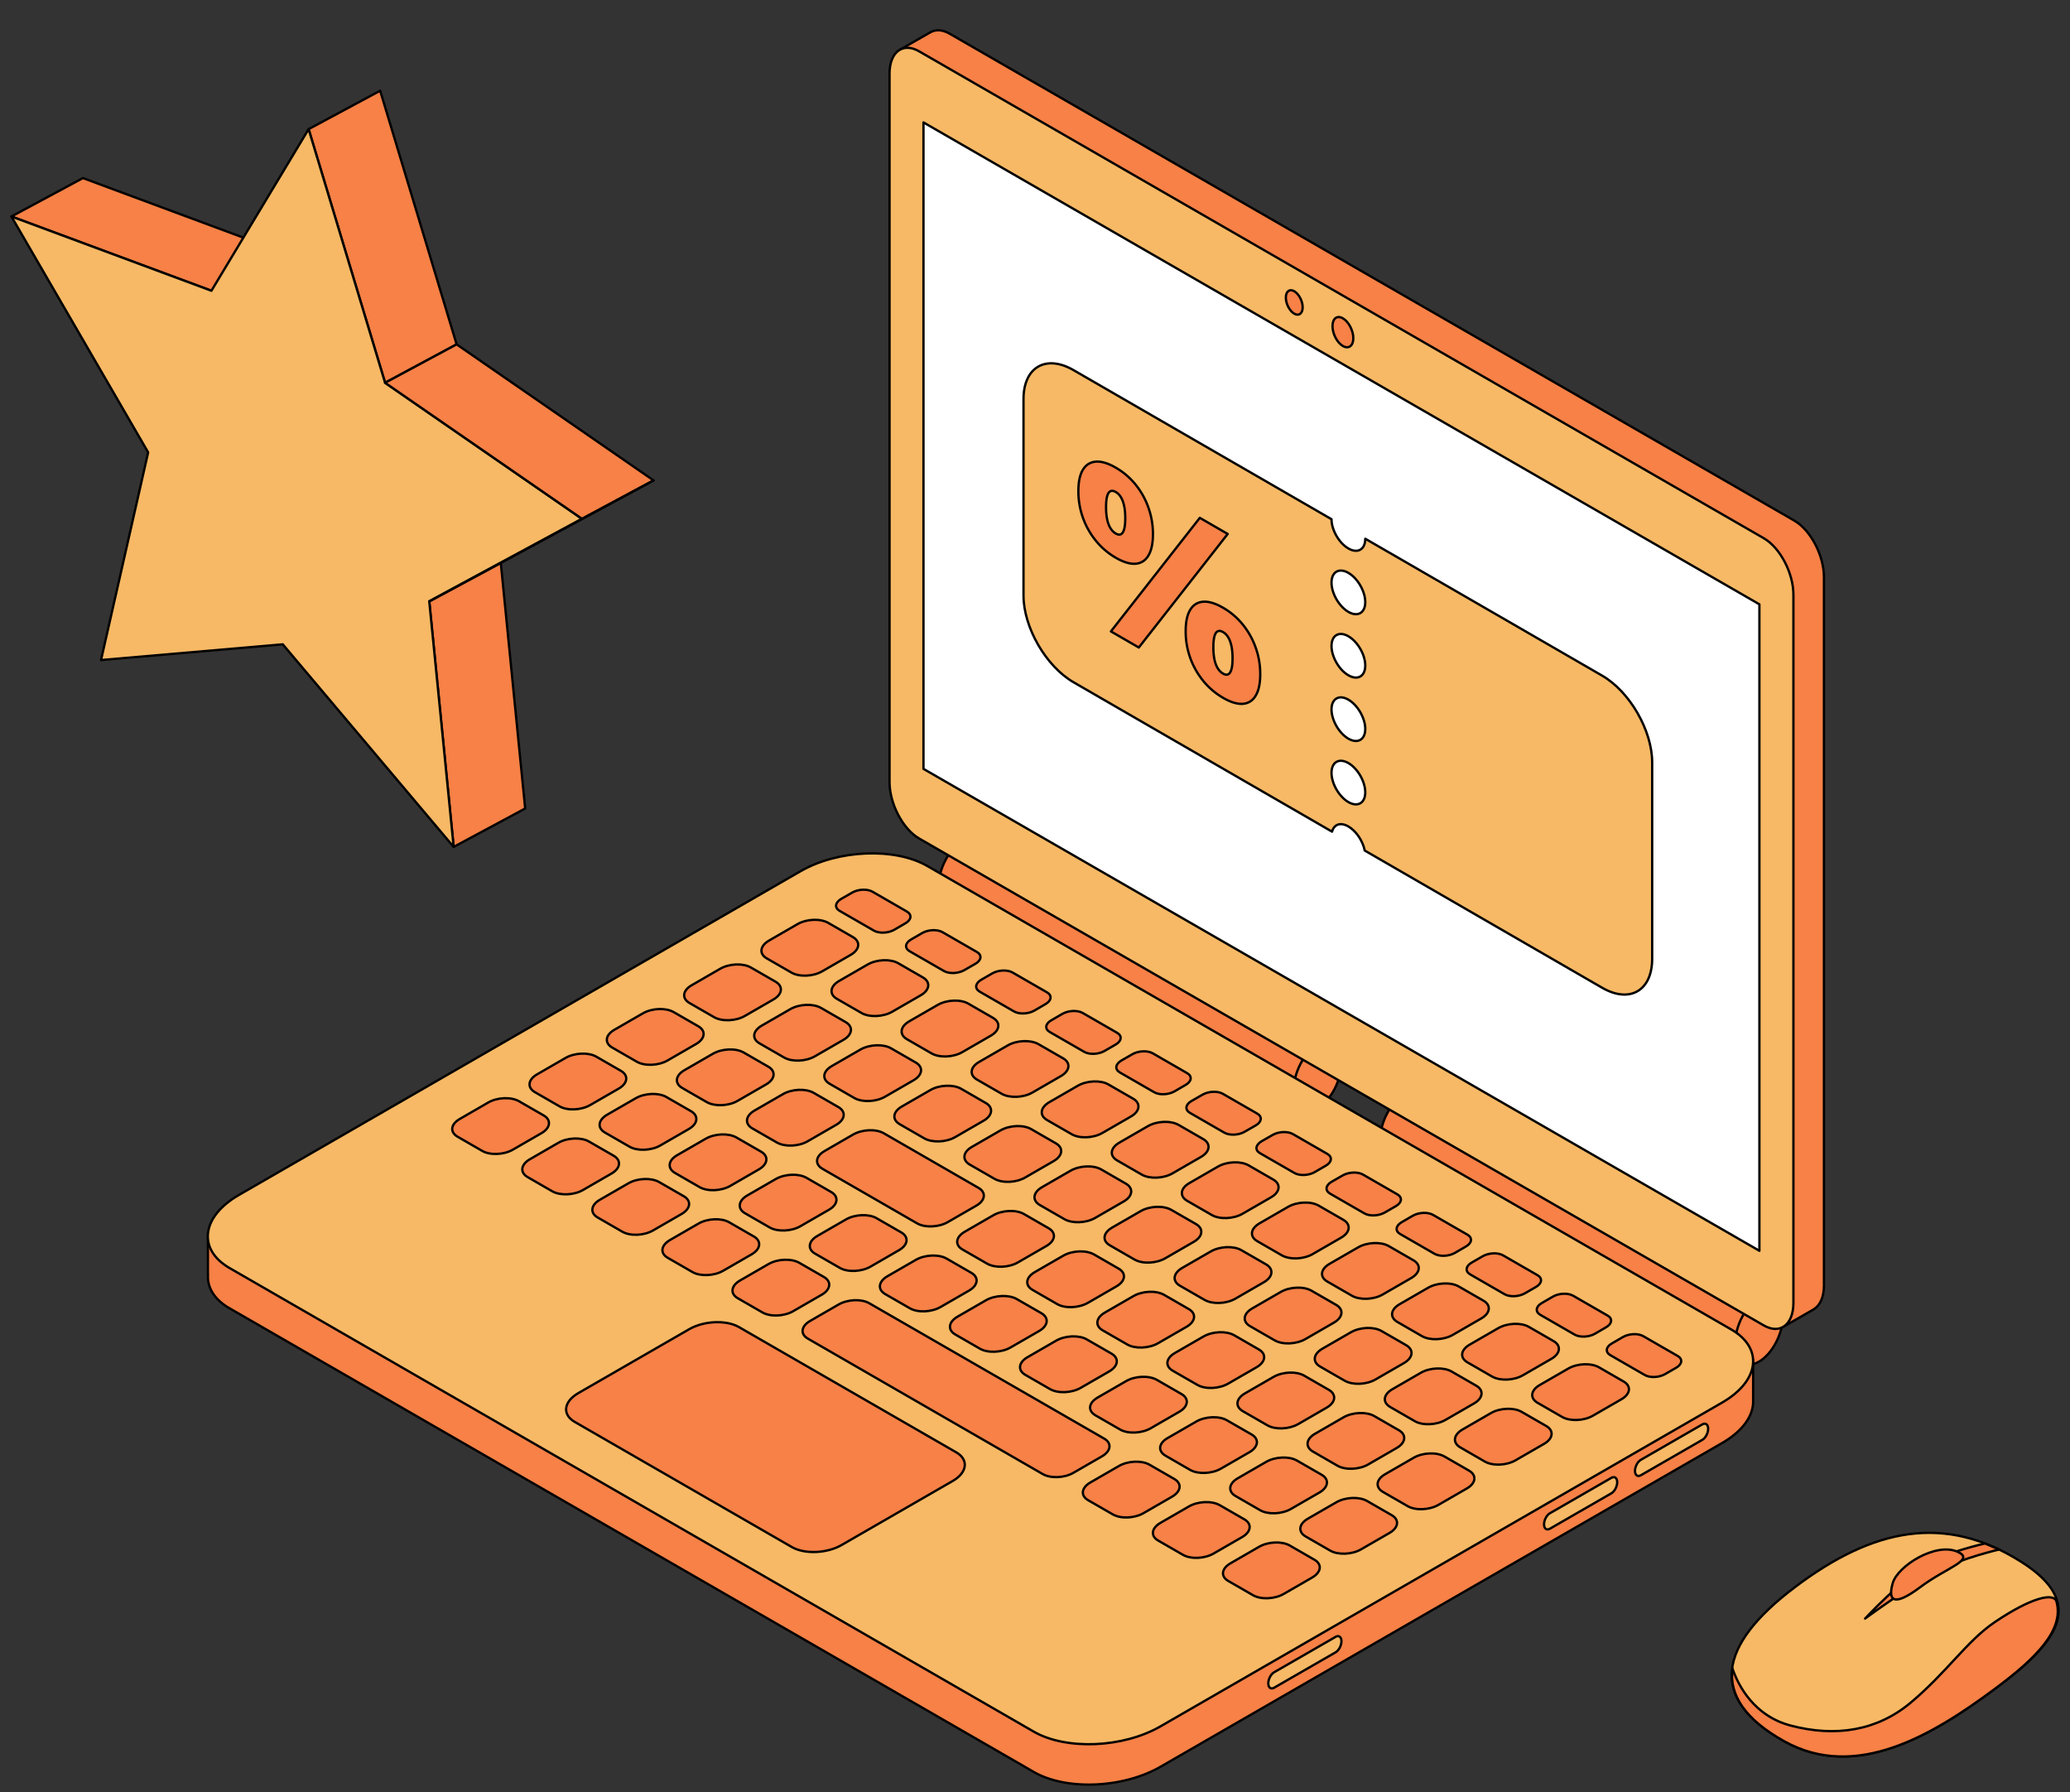 <svg xmlns="http://www.w3.org/2000/svg" width="268" height="232" fill="none" viewBox="0 0 268 232"><rect x="0" y="0" width="268" height="232" fill="#333333" stroke="none"/><path fill="#F78146" stroke="#000" stroke-linejoin="round" stroke-miterlimit="10" stroke-width="0.3" d="M178.678 147.587c0-2.278 1.385-4.918 3.101-5.904.759-.439 1.444-.456 1.984-.162l.01-.014 46.161 26.335-4.285 8.547-45.78-26.235.007-.017c-.734-.346-1.198-1.234-1.198-2.55Z"/><path fill="#F78146" stroke="#000" stroke-linejoin="round" stroke-miterlimit="10" stroke-width="0.3" d="M224.645 173.924c0 2.28 1.385 3.325 3.101 2.339 1.707-.988 3.092-3.628 3.092-5.906s-1.385-3.324-3.092-2.336c-1.716.985-3.101 3.636-3.101 5.903Zm-103.14-59.136c0-2.278 1.385-4.928 3.099-5.906.761-.439 1.446-.456 1.986-.159l.01-.018 46.161 26.338-4.285 8.544-45.78-26.235.007-.017c-.727-.345-1.198-1.231-1.198-2.547Z"/><path fill="#F78146" stroke="#000" stroke-linejoin="round" stroke-miterlimit="10" stroke-width="0.3" d="M167.481 141.126c0 2.277 1.388 3.322 3.102 2.336 1.707-.988 3.101-3.628 3.101-5.906s-1.385-3.324-3.101-2.336c-1.714.988-3.102 3.636-3.102 5.906Z"/><path fill="#F78146" stroke="#000" stroke-linecap="round" stroke-linejoin="round" stroke-miterlimit="10" stroke-width="0.3" d="M26.93 165.039h-.007c-.007.101 0-5.205 0-5.205s5.366-1.358 5.314-1.157a8 8 0 0 0-.059.525l71.461-41.185c4.85-2.803 12.22-3.107 16.419-.684l102.532 59.104c1.68-.162 4.386-.373 4.386-.373v5.298c.041 1.883-1.319 3.881-4.005 5.433l-72.714 41.913c-4.85 2.793-12.217 3.104-16.418.675l-104.084-60c-2.012-1.147-2.932-2.716-2.825-4.344"/><path fill="#F7B965" stroke="#000" stroke-linecap="round" stroke-linejoin="round" stroke-miterlimit="10" stroke-width="0.3" d="M133.833 224.163c4.199 2.42 11.569 2.119 16.418-.684l72.711-41.911c4.85-2.799 5.383-7.043 1.174-9.465l-104.084-59.999c-4.199-2.42-11.568-2.116-16.418.684l-72.711 41.91c-4.853 2.803-5.383 7.046-1.184 9.466z"/><path fill="#F78146" stroke="#000" stroke-linejoin="round" stroke-miterlimit="10" stroke-width="0.3" d="m199.057 181.592 3.195 1.839c1.014.584 2.814.515 3.988-.167l3.686-2.125c1.174-.677 1.301-1.714.287-2.295l-3.195-1.841c-1.014-.589-2.814-.515-3.988.169l-3.685 2.126c-1.174.676-1.299 1.704-.288 2.294Zm-9.067-5.23 3.195 1.839c1.014.581 2.814.515 3.988-.169l3.683-2.126c1.176-.674 1.302-1.711.287-2.294l-3.192-1.839c-1.014-.591-2.814-.515-3.99.169l-3.684 2.126c-1.174.674-1.309 1.703-.287 2.294Zm-9.075-5.231 3.193 1.841c1.014.581 2.814.512 3.988-.169l3.686-2.126c1.173-.676 1.301-1.713.287-2.294l-3.195-1.839c-1.021-.591-2.814-.515-3.988.167l-3.683 2.125c-1.176.677-1.302 1.706-.288 2.295Zm-9.067-5.229 3.195 1.839c1.022.583 2.814.515 3.988-.169l3.683-2.126c1.177-.674 1.302-1.711.288-2.295l-3.193-1.838c-1.014-.591-2.814-.515-3.988.169l-3.685 2.125c-1.174.675-1.309 1.714-.288 2.295Zm-9.073-5.229 3.192 1.839c1.014.581 2.814.515 3.988-.169l3.686-2.126c1.174-.676 1.301-1.713.287-2.304l-3.194-1.839c-1.022-.591-2.815-.515-3.988.169l-3.684 2.126c-1.176.684-1.301 1.721-.287 2.304Zm-9.076-5.222 3.195 1.839c1.014.59 2.814.514 3.988-.17l3.683-2.125c1.174-.677 1.302-1.714.287-2.295l-3.194-1.839c-1.015-.583-2.812-.515-3.988.167l-3.684 2.128c-1.174.664-1.301 1.704-.287 2.295Zm-9.066-5.232 3.193 1.839c1.014.584 2.814.515 3.99-.169l3.683-2.126c1.174-.674 1.302-1.711.288-2.302l-3.195-1.839c-1.022-.583-2.814-.514-3.988.17l-3.683 2.125c-1.177.682-1.312 1.711-.288 2.302Zm-9.076-5.229 3.195 1.839c1.014.59 2.814.514 3.988-.17l3.683-2.125c1.177-.674 1.302-1.714.288-2.305l-3.195-1.838c-1.012-.591-2.812-.515-3.988.169l-3.683 2.125c-1.174.684-1.302 1.714-.288 2.305Zm53.496 42.375 3.187 1.839c1.022.591 2.812.515 3.988-.169l3.684-2.126c1.174-.674 1.301-1.711.287-2.302l-3.195-1.839c-1.014-.59-2.814-.514-3.988.167l-3.683 2.128c-1.166.682-1.294 1.711-.28 2.302Zm-9.075-5.23 3.192 1.839c1.014.591 2.814.515 3.988-.169l3.686-2.126c1.174-.676 1.302-1.713.287-2.294l-3.194-1.839c-1.014-.583-2.815-.515-3.988.167l-3.684 2.128c-1.176.674-1.301 1.704-.287 2.294Zm-9.068-5.232 3.195 1.839c1.021.583 2.814.515 3.988-.169l3.685-2.126c1.174-.674 1.3-1.711.285-2.302l-3.192-1.839c-1.014-.591-2.814-.515-3.988.169l-3.686 2.126c-1.174.682-1.309 1.711-.287 2.302Zm-9.072-5.23 3.193 1.839c1.014.591 2.814.515 3.99-.169l3.683-2.126c1.174-.674 1.302-1.713.288-2.295l-3.195-1.838c-1.021-.584-2.814-.515-3.988.169l-3.683 2.126c-1.177.674-1.302 1.711-.288 2.294Zm-9.07-5.232 3.195 1.839c1.014.583 2.814.515 3.988-.167l3.685-2.128c1.174-.674 1.302-1.711.288-2.302l-3.195-1.839c-1.014-.591-2.814-.515-3.988.169l-3.686 2.126c-1.181.684-1.309 1.721-.287 2.302Zm-9.074-5.228 3.192 1.839c1.014.591 2.814.515 3.991-.169l3.683-2.126c1.174-.674 1.302-1.714.287-2.295l-3.194-1.838c-1.022-.584-2.815-.515-3.988.169l-3.684 2.125c-1.176.675-1.311 1.712-.287 2.295Zm-9.075-5.224 3.195 1.839c1.014.581 2.814.515 3.987-.169l3.684-2.126c1.176-.674 1.301-1.713.287-2.302l-3.192-1.841c-1.014-.588-2.814-.512-3.99.169l-3.684 2.126c-1.174.676-1.301 1.713-.287 2.304Zm-9.066-5.231 3.195 1.839c1.021.591 2.811.515 3.988-.167l3.683-2.126c1.174-.676 1.301-1.713.287-2.294l-3.194-1.841c-1.015-.589-2.815-.513-3.988.169l-3.684 2.125c-1.184.667-1.311 1.704-.287 2.295Zm-9.077-5.231 3.195 1.839c1.014.581 2.814.515 3.988-.16l3.683-2.125c1.177-.677 1.302-1.714.288-2.295l-3.193-1.841c-1.014-.581-2.814-.515-3.99.169l-3.683 2.126c-1.174.666-1.302 1.696-.288 2.287Zm-9.065-5.23 3.195 1.842c1.014.588 2.814.512 3.988-.169l3.683-2.126c1.174-.677 1.302-1.714.288-2.295l-3.195-1.839c-1.014-.59-2.812-.514-3.988.167l-3.684 2.126c-1.183.676-1.308 1.706-.287 2.294Zm-9.077-5.23 3.194 1.838c1.015.584 2.815.515 3.988-.169l3.684-2.125c1.176-.675 1.301-1.712.287-2.295l-3.192-1.839c-1.014-.581-2.814-.515-3.988.169l-3.686 2.126c-1.174.674-1.309 1.714-.287 2.295Zm-9.072-5.229 3.192 1.839c1.025.59 2.815.514 3.988-.162l3.686-2.126c1.174-.674 1.302-1.711.288-2.302l-3.195-1.839c-1.014-.59-2.814-.514-3.988.167l-3.684 2.128c-1.176.674-1.301 1.711-.287 2.295Zm89.787 63.297 3.195 1.838c1.014.591 2.814.515 3.988-.162l3.683-2.125c1.176-.674 1.302-1.711.287-2.302l-3.192-1.839c-1.024-.583-2.814-.515-3.99.169l-3.684 2.126c-1.183.667-1.309 1.704-.287 2.295Zm-9.078-5.233 3.187 1.839c1.022.591 2.815.515 3.988-.167l3.684-2.128c1.174-.674 1.301-1.711.287-2.294l-3.195-1.839c-1.014-.581-2.811-.515-3.988.169l-3.683 2.126c-1.166.667-1.294 1.704-.28 2.294Zm-9.075-5.228 3.192 1.838c1.024.591 2.814.515 3.991-.159l3.683-2.128c1.174-.674 1.302-1.711.287-2.302l-3.194-1.839c-1.015-.591-2.814-.515-3.988.169l-3.684 2.126c-1.176.674-1.301 1.704-.287 2.295Zm-9.067-5.232 3.195 1.838c1.014.591 2.814.515 3.988-.166l3.686-2.126c1.174-.677 1.301-1.714.287-2.295l-3.195-1.841c-1.014-.581-2.814-.512-3.987.169l-3.686 2.126c-1.182.676-1.309 1.704-.288 2.295Zm-9.072-5.228 3.195 1.838c1.012.581 2.812.515 3.988-.169l3.683-2.125c1.174-.675 1.302-1.712.288-2.295l-3.195-1.839c-1.022-.591-2.814-.515-3.988.169l-3.683 2.126c-1.177.674-1.302 1.711-.288 2.295Zm-9.078-5.235 3.195 1.841c1.014.589 2.814.513 3.988-.169l3.683-2.125c1.177-.677 1.302-1.714.288-2.295l-3.193-1.839c-1.024-.583-2.814-.515-3.99.167l-3.683 2.125c-1.174.677-1.302 1.714-.288 2.295Zm-9.066-5.227 3.195 1.838c1.021.584 2.811.515 3.988-.169l3.683-2.125c1.174-.675 1.302-1.712.287-2.295l-3.194-1.839c-1.022-.591-2.814-.515-3.988.169l-3.684 2.126c-1.173.674-1.309 1.714-.287 2.295Zm-18.14-10.453 12.261 7.068c1.021.591 2.814.515 3.988-.169l3.683-2.125c1.176-.675 1.302-1.712.287-2.295l-12.261-7.068c-1.011-.591-2.811-.515-3.988.166l-3.683 2.129c-1.184.664-1.309 1.703-.287 2.294Zm-9.079-5.23 3.195 1.838c1.014.584 2.814.515 3.988-.169l3.683-2.125c1.177-.675 1.302-1.712.288-2.295l-3.193-1.839c-1.024-.591-2.814-.515-3.988.162l-3.686 2.126c-1.173.681-1.301 1.711-.287 2.302Zm-9.074-5.231 3.192 1.839c1.024.581 2.814.514 3.99-.17l3.684-2.125c1.174-.674 1.301-1.714.287-2.295l-3.195-1.839c-1.021-.583-2.814-.515-3.988.169l-3.683 2.126c-1.176.674-1.301 1.704-.287 2.295Zm-9.067-5.232 3.195 1.839c1.021.59 2.814.514 3.988-.167l3.686-2.128c1.174-.674 1.309-1.711.287-2.295l-3.195-1.839c-1.024-.581-2.814-.515-3.988.169l-3.686 2.126c-1.18.677-1.308 1.704-.287 2.295Zm89.781 63.292 3.195 1.839c1.014.581 2.814.515 3.988-.169l3.685-2.126c1.174-.674 1.302-1.711.288-2.295l-3.195-1.839c-1.014-.581-2.814-.514-3.988.17l-3.686 2.125c-1.174.674-1.301 1.711-.287 2.295Zm-9.073-5.234 3.193 1.841c1.014.588 2.814.512 3.99-.169l3.684-2.126c1.173-.676 1.301-1.713.287-2.294l-3.195-1.839c-1.014-.584-2.814-.515-3.988.166l-3.683 2.126c-1.177.677-1.302 1.714-.288 2.295Zm-9.068-5.222 3.192 1.841c1.015.588 2.815.512 3.988-.162l3.686-2.126c1.174-.674 1.302-1.711.288-2.294l-3.195-1.839c-1.022-.591-2.814-.515-3.988.169l-3.684 2.126c-1.176.657-1.311 1.696-.287 2.285Zm-9.076-5.228 3.195 1.839c1.011.591 2.811.515 3.988-.169l3.683-2.126c1.174-.674 1.302-1.711.287-2.294l-3.194-1.839c-1.022-.581-2.814-.515-3.988.169l-3.684 2.126c-1.173.674-1.301 1.704-.287 2.294Zm-9.064-5.23 3.192 1.839c1.024.591 2.815.515 3.988-.169l3.686-2.126c1.174-.677 1.302-1.714.288-2.295l-3.195-1.839c-1.014-.59-2.814-.514-3.988.167l-3.684 2.128c-1.183.674-1.311 1.704-.287 2.295Zm-9.077-5.231 3.195 1.839c1.014.591 2.814.515 3.988-.169l3.684-2.126c1.173-.674 1.301-1.711.287-2.295l-3.195-1.838c-1.014-.581-2.812-.515-3.988.162l-3.683 2.125c-1.174.682-1.309 1.711-.288 2.302Zm-9.074-5.23 3.195 1.838c1.014.591 2.814.515 3.988-.169l3.683-2.125c1.177-.675 1.302-1.714.288-2.295l-3.193-1.839c-1.014-.591-2.814-.515-3.988.159l-3.686 2.126c-1.173.684-1.301 1.721-.287 2.305Zm-9.069-5.23 3.195 1.838c1.014.591 2.814.515 3.988-.166l3.683-2.128c1.174-.675 1.302-1.712.288-2.295l-3.195-1.839c-1.022-.591-2.812-.515-3.988.169l-3.683 2.126c-1.184.676-1.309 1.714-.288 2.295Zm-9.075-5.231 3.194 1.839c1.015.581 2.815.515 3.988-.169l3.686-2.126c1.174-.674 1.299-1.713.288-2.294l-3.195-1.839c-1.024-.591-2.814-.515-3.988.159l-3.686 2.126c-1.174.684-1.302 1.721-.287 2.304Zm-9.074-5.223 3.193 1.839c1.014.591 2.814.515 3.99-.169l3.683-2.126c1.174-.674 1.302-1.714.288-2.295l-3.195-1.838c-1.014-.584-2.814-.515-3.988.169l-3.684 2.125c-1.176.667-1.3 1.704-.287 2.295Zm-9.069-5.23 3.195 1.838c1.014.584 2.814.515 3.988-.166l3.686-2.126c1.174-.676 1.301-1.714.287-2.304l-3.195-1.839c-1.014-.591-2.814-.515-3.988.169l-3.686 2.126c-1.173.684-1.308 1.711-.287 2.302Zm-9.073-5.231 3.192 1.839c1.014.59 2.814.514 3.99-.17l3.684-2.125c1.174-.674 1.301-1.711.287-2.295l-3.195-1.839c-1.014-.581-2.814-.514-3.988.17l-3.683 2.125c-1.176.674-1.301 1.704-.287 2.295Zm89.786 63.289 3.195 1.838c1.014.591 2.814.515 3.988-.169l3.684-2.125c1.176-.677 1.301-1.714.287-2.295l-3.192-1.839c-1.015-.591-2.815-.515-3.988.167l-3.686 2.128c-1.184.674-1.309 1.711-.288 2.295Zm-9.073-5.232 3.192 1.839c1.024.591 2.814.515 3.988-.169l3.686-2.126c1.174-.674 1.301-1.711.287-2.295l-3.195-1.838c-1.021-.581-2.814-.515-3.988.169l-3.683 2.125c-1.176.675-1.311 1.714-.287 2.295Zm-9.075-5.229 3.195 1.839c1.022.591 2.812.515 3.988-.169l3.684-2.126c1.173-.674 1.301-1.713.287-2.294l-3.195-1.839c-1.014-.591-2.814-.515-3.988.169l-3.683 2.126c-1.174.674-1.302 1.711-.288 2.294Zm-36.284-20.914 30.403 17.531c1.022.591 2.814.515 3.988-.169l3.684-2.125c1.176-.675 1.301-1.714.287-2.295l-30.411-17.522c-1.014-.591-2.814-.515-3.988.169l-3.683 2.126c-1.166.666-1.301 1.704-.28 2.285Zm-9.076-5.23 3.194 1.839c1.022.591 2.814.515 3.988-.169l3.686-2.125c1.174-.675 1.299-1.712.287-2.295l-3.195-1.839c-1.014-.581-2.814-.515-3.988.169l-3.686 2.126c-1.173.674-1.301 1.711-.287 2.294Zm-9.068-5.233 3.195 1.842c1.014.588 2.814.514 3.988-.17l3.683-2.125c1.177-.677 1.302-1.714.288-2.305l-3.193-1.838c-1.014-.591-2.814-.515-3.99.169l-3.683 2.125c-1.184.684-1.31 1.721-.288 2.302Zm-9.074-5.22 3.194 1.841c1.015.588 2.814.515 3.988-.169l3.686-2.126c1.174-.676 1.302-1.713.288-2.295l-3.195-1.838c-1.014-.584-2.814-.515-3.988.166l-3.686 2.126c-1.174.667-1.309 1.706-.287 2.295Zm-9.073-5.232 3.195 1.839c1.012.583 2.812.515 3.988-.169l3.683-2.126c1.174-.674 1.302-1.711.288-2.302l-3.195-1.839c-1.014-.591-2.814-.515-3.988.167l-3.683 2.128c-1.177.682-1.302 1.711-.288 2.302Zm-9.067-5.228 3.192 1.839c1.014.591 2.814.515 3.988-.169l3.686-2.126c1.174-.676 1.302-1.713.287-2.295l-3.195-1.838c-1.021-.584-2.814-.515-3.987.166l-3.684 2.129c-1.176.674-1.311 1.703-.287 2.294Zm67.253-7.391 3.195 1.839c1.022.584 2.812.515 3.988-.167l3.683-2.128c1.174-.674 1.302-1.711.288-2.294l-3.195-1.839c-1.014-.581-2.814-.515-3.988.169l-3.683 2.126c-1.184.676-1.312 1.704-.288 2.294Zm-9.075-5.23 3.194 1.839c1.015.591 2.815.515 3.988-.169l3.684-2.126c1.176-.674 1.301-1.714.287-2.302l-3.192-1.841c-1.014-.589-2.814-.513-3.991.169l-3.683 2.125c-1.174.684-1.302 1.714-.287 2.305Zm-9.075-5.232 3.195 1.839c1.014.591 2.814.515 3.988-.167l3.686-2.125c1.174-.677 1.301-1.714.287-2.305l-3.194-1.839c-1.015-.59-2.815-.514-3.988.17l-3.686 2.125c-1.174.684-1.299 1.721-.288 2.302Zm-9.067-5.229 3.194 1.839c1.015.591 2.814.515 3.988-.169l3.684-2.126c1.176-.674 1.301-1.711.287-2.302l-3.192-1.838c-1.024-.591-2.814-.515-3.991.166l-3.683 2.126c-1.184.684-1.309 1.721-.288 2.304Zm9.422-6.157 4.452 2.564c.668.387 1.852.338 2.63-.11l1.452-.844c.778-.446.862-1.13.186-1.517l-4.452-2.565c-.668-.389-1.851-.338-2.627.108l-1.454.836c-.769.464-.855 1.14-.187 1.528Zm9.065 5.227 4.454 2.564c.666.39 1.849.338 2.628-.108l1.453-.836c.776-.446.862-1.13.185-1.517l-4.452-2.565c-.668-.39-1.852-.338-2.628.108l-1.454.843c-.768.439-.854 1.123-.186 1.511Zm9.076 5.235 4.452 2.564c.668.387 1.851.338 2.627-.11l1.454-.844c.779-.446.862-1.13.187-1.517l-4.452-2.565c-.668-.389-1.852-.338-2.63.108l-1.452.836c-.771.456-.854 1.14-.186 1.528Zm9.078 5.227 4.452 2.564c.668.39 1.859.339 2.627-.107l1.454-.836c.779-.447.862-1.131.187-1.518l-4.455-2.567c-.668-.387-1.849-.336-2.627.11l-1.454.844c-.776.439-.862 1.123-.184 1.51Zm9.066 5.231 4.452 2.565c.668.387 1.851.336 2.627-.111l1.454-.843c.778-.446.862-1.13.186-1.518l-4.452-2.566c-.667-.388-1.851-.336-2.63.11l-1.453.836c-.769.456-.852 1.137-.184 1.527Zm9.073 5.231 4.454 2.565c.668.389 1.859.338 2.628-.111l1.454-.833c.776-.449.861-1.131.186-1.52l-4.454-2.565c-.668-.387-1.849-.336-2.628.11l-1.454.836c-.768.447-.852 1.131-.186 1.518Zm9.074 5.222 4.455 2.564c.665.39 1.849.339 2.627-.11l1.454-.843c.776-.446.862-1.13.184-1.518l-4.452-2.564c-.668-.388-1.851-.339-2.627.11l-1.454.834c-.778.465-.862 1.147-.187 1.527Zm9.068 5.233 4.455 2.565c.668.387 1.849.336 2.627-.111l1.454-.836c.776-.446.862-1.13.187-1.517l-4.455-2.565c-.668-.387-1.849-.338-2.627.111l-1.454.833c-.769.456-.852 1.13-.187 1.52Zm9.077 5.229 4.452 2.564c.668.388 1.851.339 2.63-.11l1.451-.843c.778-.446.862-1.13.186-1.518l-4.452-2.564c-.668-.388-1.851-.339-2.627.11l-1.454.843c-.768.454-.862 1.131-.186 1.518Zm9.064 5.228 4.454 2.567c.668.387 1.85.336 2.628-.11l1.454-.836c.776-.446.862-1.13.184-1.518l-4.452-2.564c-.668-.39-1.852-.339-2.628.108l-1.453.836c-.769.446-.855 1.13-.187 1.517Zm9.075 5.232 4.452 2.565c.668.387 1.852.338 2.63-.11l1.451-.844c.779-.446.862-1.13.187-1.51l-4.452-2.564c-.668-.388-1.851-.339-2.627.11l-1.454.843c-.769.439-.855 1.123-.187 1.51Zm9.077 5.228 4.452 2.565c.668.39 1.852.338 2.628-.108l1.453-.836c.779-.446.862-1.13.187-1.518l-4.455-2.564c-.665-.39-1.849-.338-2.627.108l-1.454.843c-.776.439-.862 1.123-.184 1.51ZM74.4 184.064l28.129 16.213c1.647.946 4.545.826 6.438-.27l14.373-8.284c1.903-1.096 2.105-2.768.467-3.712l-28.132-16.215c-1.638-.944-4.538-.826-6.438.27l-14.373 8.284c-1.9 1.098-2.105 2.768-.464 3.714Z"/><path fill="#F7B965" stroke="#000" stroke-linecap="round" stroke-linejoin="round" stroke-miterlimit="10" stroke-width="0.3" d="m212.434 190.98 7.966-4.589c.415-.236.753-.885.753-1.435 0-.546-.338-.801-.753-.564l-7.966 4.59c-.415.235-.754.885-.754 1.434 0 .547.339.802.754.564m-11.777 6.921 7.968-4.59c.413-.235.752-.885.752-1.434s-.339-.802-.752-.566l-7.968 4.589c-.415.238-.752.888-.752 1.434 0 .549.337.802.752.567m-35.703 20.584 7.968-4.59c.415-.235.754-.885.754-1.434s-.339-.809-.754-.564l-7.968 4.587c-.413.238-.752.888-.752 1.434 0 .549.339.802.752.567"/><path fill="#F78146" stroke="#000" stroke-linecap="round" stroke-linejoin="round" stroke-miterlimit="10" stroke-width="0.3" d="m116.628 6.374 3.676-2.109.007.008c.695-.48 1.616-.497 2.645.093l109.359 63.036c2.104 1.214 3.828 4.505 3.828 7.314v91.702c0 1.485-.488 2.522-1.25 3.02v.017l-3.939 2.261-1.976-4.328-106.022-61.112c-2.102-1.216-3.826-4.506-3.826-7.315V9.09c-.761.489-1.353.86-1.404.86-.126 0-1.098-3.577-1.098-3.577"/><path fill="#F7B965" stroke="#000" stroke-linecap="round" stroke-linejoin="round" stroke-miterlimit="10" stroke-width="0.3" d="m228.354 171.579-109.359-63.037c-2.104-1.213-3.828-4.503-3.828-7.305V9.536c0-2.81 1.724-4.108 3.828-2.893l109.359 63.035c2.112 1.215 3.836 4.505 3.836 7.304v91.704c-.01 2.807-1.734 4.107-3.836 2.893"/><path fill="#fff" stroke="#000" stroke-linecap="round" stroke-linejoin="round" stroke-miterlimit="10" stroke-width="0.3" d="M227.787 78.234v83.687L119.561 99.534V15.848z"/><path fill="#F78146" stroke="#000" stroke-linecap="round" stroke-linejoin="round" stroke-miterlimit="10" stroke-width="0.3" d="M175.213 43.78c0 .987-.599 1.442-1.353 1.012-.744-.43-1.343-1.577-1.343-2.573 0-.995.599-1.443 1.343-1.012.744.43 1.353 1.577 1.353 2.573m-6.558-4c0 .802-.491 1.173-1.09.827-.602-.346-1.09-1.282-1.09-2.083s.488-1.173 1.09-.827c.599.354 1.09 1.282 1.09 2.084"/><path fill="#F7B965" stroke="#000" stroke-linecap="round" stroke-linejoin="round" stroke-miterlimit="10" stroke-width="0.3" d="M261.725 202.21c-9.945-6.318-19.232-4.362-29.33 3.248s-11.22 14.477-1.368 19.961c9.295 5.171 19.233-.843 27.219-6.766 7.983-5.906 12.091-10.976 3.479-16.443"/><path fill="#F78146" stroke="#000" stroke-linecap="round" stroke-linejoin="round" stroke-miterlimit="10" stroke-width="0.3" d="M258.246 209.998c-3.575 2.415-6.212 6.514-10.876 10.419-4.302 3.602-9.675 4.523-15.608 2.945-3.759-1.003-6.269-3.906-7.467-7.372-.45 3.449 1.679 6.621 6.726 9.431 9.294 5.171 19.23-.843 27.215-6.767 5.442-4.032 9.008-7.668 8.021-11.304-.332-1.241-3.279-.549-8.011 2.648m-16.776-.471s4.832-5.205 8.484-7.315c2.298-1.332 7.038-2.403 7.038-2.403l1.827.784s-4.691 1.072-7.893 2.724c-3.202 1.655-9.456 6.21-9.456 6.21"/><path fill="#F78146" stroke="#000" stroke-linecap="round" stroke-linejoin="round" stroke-miterlimit="10" stroke-width="0.3" d="M253.447 200.886c-2.797-1.272-7.757 1.815-8.398 4.058-.651 2.253.093 3.121 3.566.515 3.472-2.599 7.173-3.509 4.832-4.573"/><path fill="#F7B965" fill-rule="evenodd" stroke="#000" stroke-linecap="round" stroke-linejoin="round" stroke-miterlimit="10" stroke-width="0.3" d="M207.419 87.459c3.581 2.07 6.485 7.102 6.485 11.241v25.416c-.001 4.139-2.904 5.817-6.485 3.748l-30.731-17.759c-.243-1.229-1.096-2.528-2.115-3.116-1.018-.588-1.87-.276-2.113.673l-33.464-19.338c-3.581-2.069-6.484-7.102-6.484-11.24V51.666c0-4.14 2.903-5.817 6.484-3.747l33.393 19.296c0 1.394.978 3.09 2.184 3.787 1.132.654 2.063.199 2.175-1.01l.011-.252zm-32.846 11.323c-1.206-.697-2.184-.132-2.184 1.262s.978 3.09 2.184 3.788c1.207.697 2.186.132 2.186-1.262s-.979-3.09-2.186-3.788m0-8.208c-1.206-.697-2.184-.131-2.184 1.263 0 1.395.978 3.09 2.184 3.788 1.207.697 2.186.132 2.186-1.262s-.979-3.092-2.186-3.789m0-8.207c-1.206-.697-2.184-.132-2.184 1.263 0 1.394.978 3.09 2.184 3.788 1.207.697 2.186.132 2.186-1.263s-.979-3.09-2.186-3.788m0-8.207c-1.206-.697-2.184-.132-2.184 1.263 0 1.394.978 3.09 2.184 3.787s2.186.133 2.186-1.262c0-1.394-.979-3.09-2.186-3.788" clip-rule="evenodd"/><path fill="#F78146" stroke="#000" stroke-linejoin="round" stroke-miterlimit="10" stroke-width="0.3" d="M144.456 72.2a9.3 9.3 0 0 1-2.574-2.197 10.1 10.1 0 0 1-2.266-6.43v-.014q0-1.79.589-2.752.59-.963 1.677-1.044 1.089-.081 2.574.777a9.2 9.2 0 0 1 2.573 2.198 10 10 0 0 1 1.652 2.966q.589 1.643.589 3.433v.015q0 1.79-.589 2.767-.576.97-1.652 1.058t-2.573-.777Zm0-3.137q.602.348.909-.14.32-.481.32-1.828v-.015q0-1.346-.32-2.197-.308-.844-.909-1.191-.615-.355-.935.126-.32.48-.32 1.827v.015q0 1.347.32 2.197t.935 1.206Zm2.983 14.76-3.611-2.087 11.51-14.7 3.611 2.086zm10.908 6.51a9.3 9.3 0 0 1-2.574-2.197 10.1 10.1 0 0 1-2.266-6.43v-.014q0-1.79.589-2.752.59-.962 1.677-1.043 1.089-.082 2.574.776a9.2 9.2 0 0 1 2.573 2.198 10 10 0 0 1 1.652 2.967q.589 1.643.589 3.432v.015q0 1.79-.589 2.767-.576.97-1.652 1.058-1.076.09-2.573-.777Zm0-3.137q.602.348.909-.14.32-.48.32-1.828v-.014q0-1.346-.32-2.198-.308-.843-.909-1.19-.614-.357-.935.125-.32.48-.32 1.827v.015q0 1.347.32 2.197.32.852.935 1.206ZM1.478 28.025l9.261-4.973 25.892 9.614-9.26 4.972zM55.576 77.84l9.26-4.973 3.159 31.793-9.26 4.974zM39.957 16.718l9.261-4.973 9.9 32.835-9.26 4.973z"/><path fill="#F7B965" stroke="#000" stroke-linejoin="round" stroke-miterlimit="10" stroke-width="0.3" d="m39.956 16.718 9.9 32.835 25.491 17.612-19.773 10.677 3.16 31.793-22.125-26.226-23.53 2.036 6.103-26.885L1.478 28.026l25.893 9.613z"/><path fill="#F78146" stroke="#000" stroke-linejoin="round" stroke-miterlimit="10" stroke-width="0.3" d="m49.857 49.552 9.26-4.974L84.61 62.191l-9.26 4.973z"/><path fill="#F7B965" stroke="#000" stroke-linejoin="round" stroke-miterlimit="10" stroke-width="0.3" d="m75.35 67.164 9.26-4.973-19.774 10.677-9.26 4.973z"/></svg>